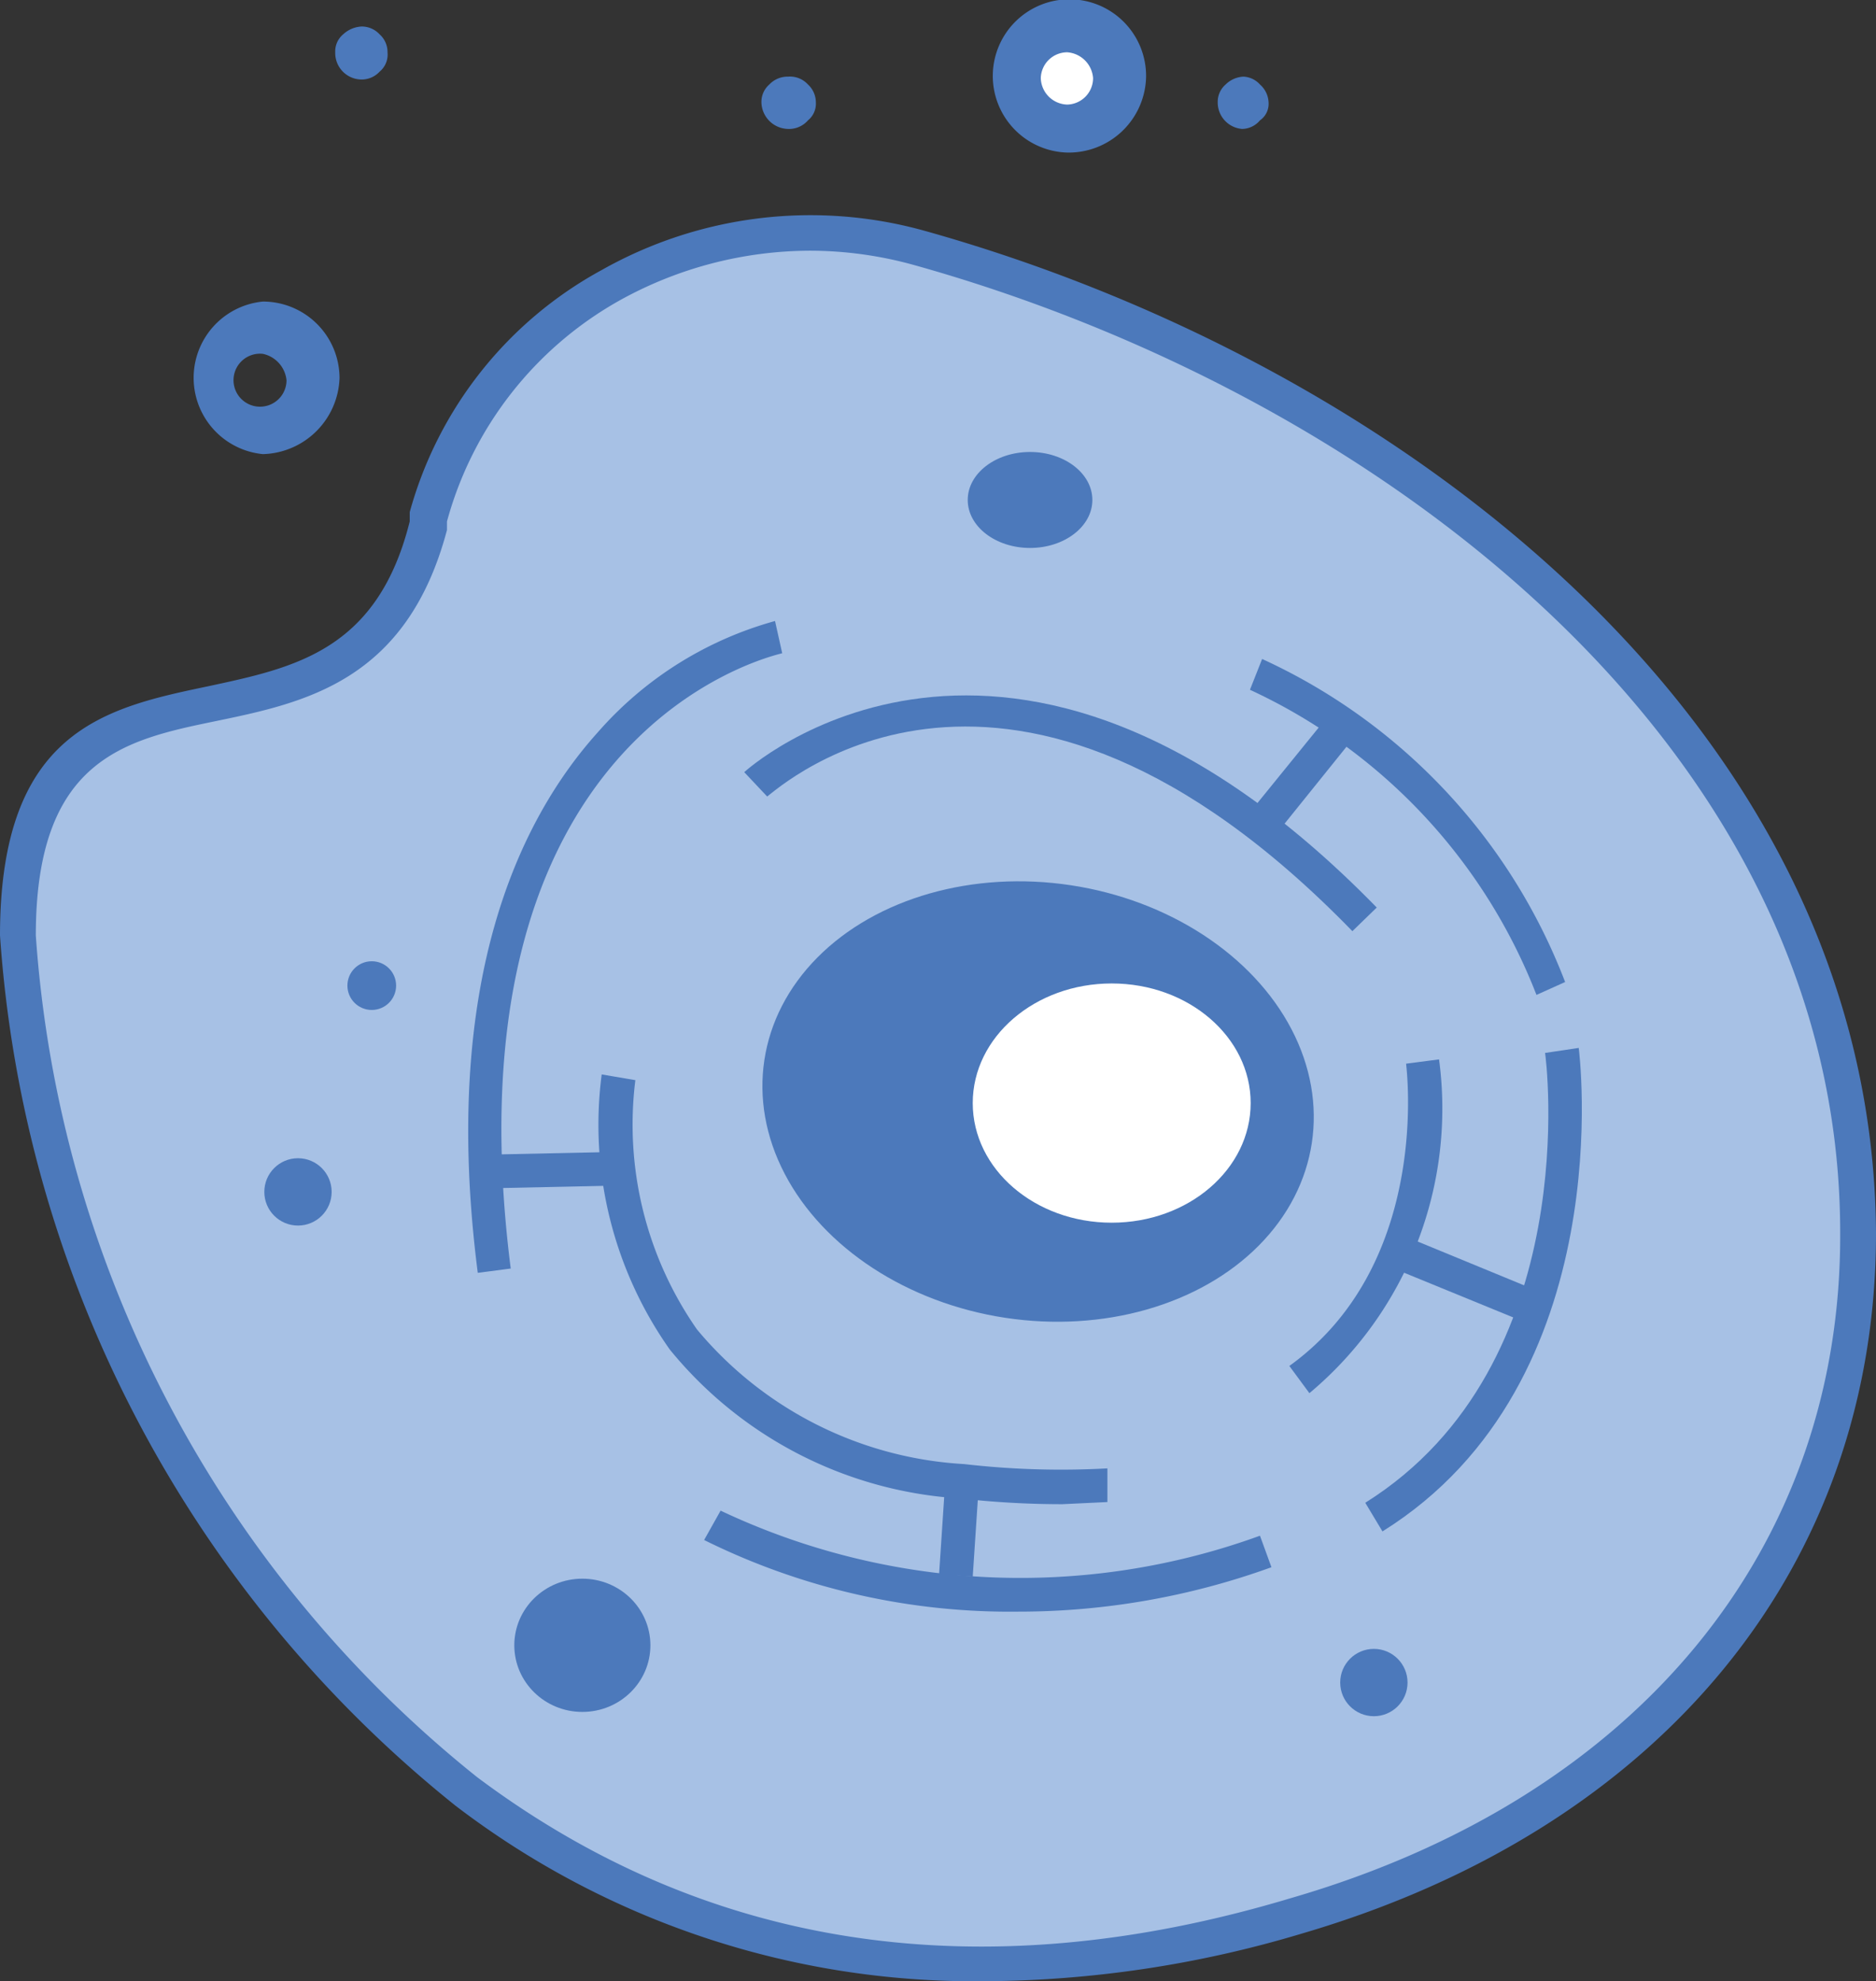 <svg xmlns="http://www.w3.org/2000/svg" viewBox="0 0 26.19 27.66"><rect x="0" y="0" width="26.19" height="27.66" fill="#333333" stroke="none"/><defs><style>.cls-1{fill:#a7c1e5;}.cls-2{fill:#4c79bb;}.cls-3{fill:#fff;}</style></defs><g id="图层_2" data-name="图层 2"><g id="图层_1-2" data-name="图层 1"><path class="cls-1" d="M12.83,3.46A5.51,5.51,0,0,0,6,7.22l0,.12C4.93,11.5.25,8,.25,13.06S5.62,30.38,18.09,26.74C30.11,23.24,28.3,7.79,12.83,3.46Z"/><path class="cls-2" d="M13.7,27.66a11.92,11.92,0,0,1-7.34-2.45A17.05,17.05,0,0,1,0,13.06c0-2.87,1.48-3.18,2.91-3.48,1.21-.26,2.36-.5,2.81-2.3l0-.13A5.51,5.51,0,0,1,8.4,3.77a5.93,5.93,0,0,1,4.5-.55c6.59,1.84,13.25,6.88,13.29,14,0,4.65-3,8.3-8,9.77A15.66,15.66,0,0,1,13.7,27.66ZM11.32,3.5a5.5,5.5,0,0,0-2.68.7,5.06,5.06,0,0,0-2.4,3.08l0,.12C5.68,9.51,4.26,9.81,3,10.07S.5,10.6.5,13.06A16.5,16.5,0,0,0,6.66,24.81c3.19,2.39,7,3,11.36,1.69,4.83-1.4,7.69-4.88,7.67-9.29,0-6.84-6.52-11.72-12.93-13.51h0A5.44,5.44,0,0,0,11.32,3.5Z"/><ellipse class="cls-2" cx="14.44" cy="15.36" rx="3.05" ry="3.86" transform="matrix(0.15, -0.99, 0.99, 0.15, -2.88, 27.37)"/><path class="cls-2" d="M6.67,17.77c-.53-4.12.62-6.37,1.67-7.54a5.08,5.08,0,0,1,2.48-1.56l.1.45c-.19.05-4.74,1.11-3.79,8.59Z"/><polygon class="cls-2" points="6.82 16.59 6.81 16.12 8.67 16.08 8.68 16.55 6.82 16.59"/><path class="cls-2" d="M14.83,21a12.65,12.65,0,0,1-1.42-.08,5.67,5.67,0,0,1-4.06-2.08A5.44,5.44,0,0,1,8.4,15l.47.08a5,5,0,0,0,.86,3.48,5.24,5.24,0,0,0,3.73,1.88,11.79,11.79,0,0,0,2,.06l0,.47Z"/><polygon class="cls-2" points="13.58 22.01 13.11 21.98 13.2 20.62 13.67 20.65 13.58 22.01"/><path class="cls-2" d="M14.22,22.5a9.61,9.61,0,0,1-4.39-1l.23-.41a9.79,9.79,0,0,0,7.53.35l.16.44A10.36,10.36,0,0,1,14.22,22.5Z"/><path class="cls-2" d="M18.88,13c-4.8-4.94-8-2-8.17-1.88l-.32-.34s3.68-3.39,8.83,1.89Z"/><polygon class="cls-2" points="17.82 11.64 17.45 11.34 18.44 10.12 18.81 10.41 17.82 11.64"/><path class="cls-2" d="M21.45,13.89a7.8,7.8,0,0,0-4-4.26l.17-.43a8.17,8.17,0,0,1,4.23,4.51Z"/><path class="cls-2" d="M18.28,19.45,18,19.07c2-1.44,1.63-4.19,1.63-4.22l.46-.06A5.18,5.18,0,0,1,18.28,19.45Z"/><path class="cls-2" d="M19.3,21.38l-.24-.4c3.08-1.93,2.52-6.24,2.51-6.28l.47-.07S22.65,19.29,19.3,21.38Z"/><polygon class="cls-2" points="21.29 18.46 19.41 17.69 19.59 17.25 21.46 18.02 21.29 18.46"/><ellipse class="cls-2" cx="8.13" cy="22.97" rx="0.95" ry="0.93"/><ellipse class="cls-2" cx="14.38" cy="6.98" rx="0.87" ry="0.67"/><ellipse class="cls-2" cx="4.16" cy="16.64" rx="0.47" ry="0.47"/><ellipse class="cls-2" cx="5.19" cy="13.76" rx="0.34" ry="0.34"/><ellipse class="cls-2" cx="19.18" cy="23.49" rx="0.47" ry="0.47"/><ellipse class="cls-3" cx="15.52" cy="15.4" rx="1.94" ry="1.67"/><path class="cls-3" d="M14.9.39a.71.71,0,1,1-.7.7A.7.7,0,0,1,14.9.39Z"/><path class="cls-2" d="M17.59,1.18a.35.35,0,0,1,.12.25.28.28,0,0,1-.12.25.33.33,0,0,1-.25.12A.37.37,0,0,1,17,1.43a.32.32,0,0,1,.11-.25.38.38,0,0,1,.25-.11A.33.33,0,0,1,17.59,1.18Z"/><path class="cls-2" d="M11.28,1.18a.34.34,0,0,1,.11.25.3.3,0,0,1-.11.25A.35.35,0,0,1,11,1.8a.38.38,0,0,1-.37-.37.32.32,0,0,1,.11-.25A.35.35,0,0,1,11,1.07.34.34,0,0,1,11.28,1.18Z"/><path class="cls-2" d="M5.3.48a.33.33,0,0,1,.11.25A.31.31,0,0,1,5.3,1a.34.34,0,0,1-.25.11A.37.37,0,0,1,4.68.73.31.31,0,0,1,4.79.48.41.41,0,0,1,5.05.37.34.34,0,0,1,5.3.48Z"/><path class="cls-2" d="M3.67,6.34a1.07,1.07,0,0,1,0-2.13A1.07,1.07,0,0,1,4.74,5.28,1.1,1.1,0,0,1,3.67,6.34Zm0-1.4A.37.37,0,1,0,4,5.31.42.42,0,0,0,3.67,4.94Z"/><path class="cls-2" d="M14.9,2.13A1.07,1.07,0,1,1,16,1.07,1.08,1.08,0,0,1,14.9,2.13Zm0-1.4a.37.37,0,0,0-.37.36.38.38,0,0,0,.37.37.37.37,0,0,0,.36-.37A.39.39,0,0,0,14.9.73Z"/></g></g></svg>